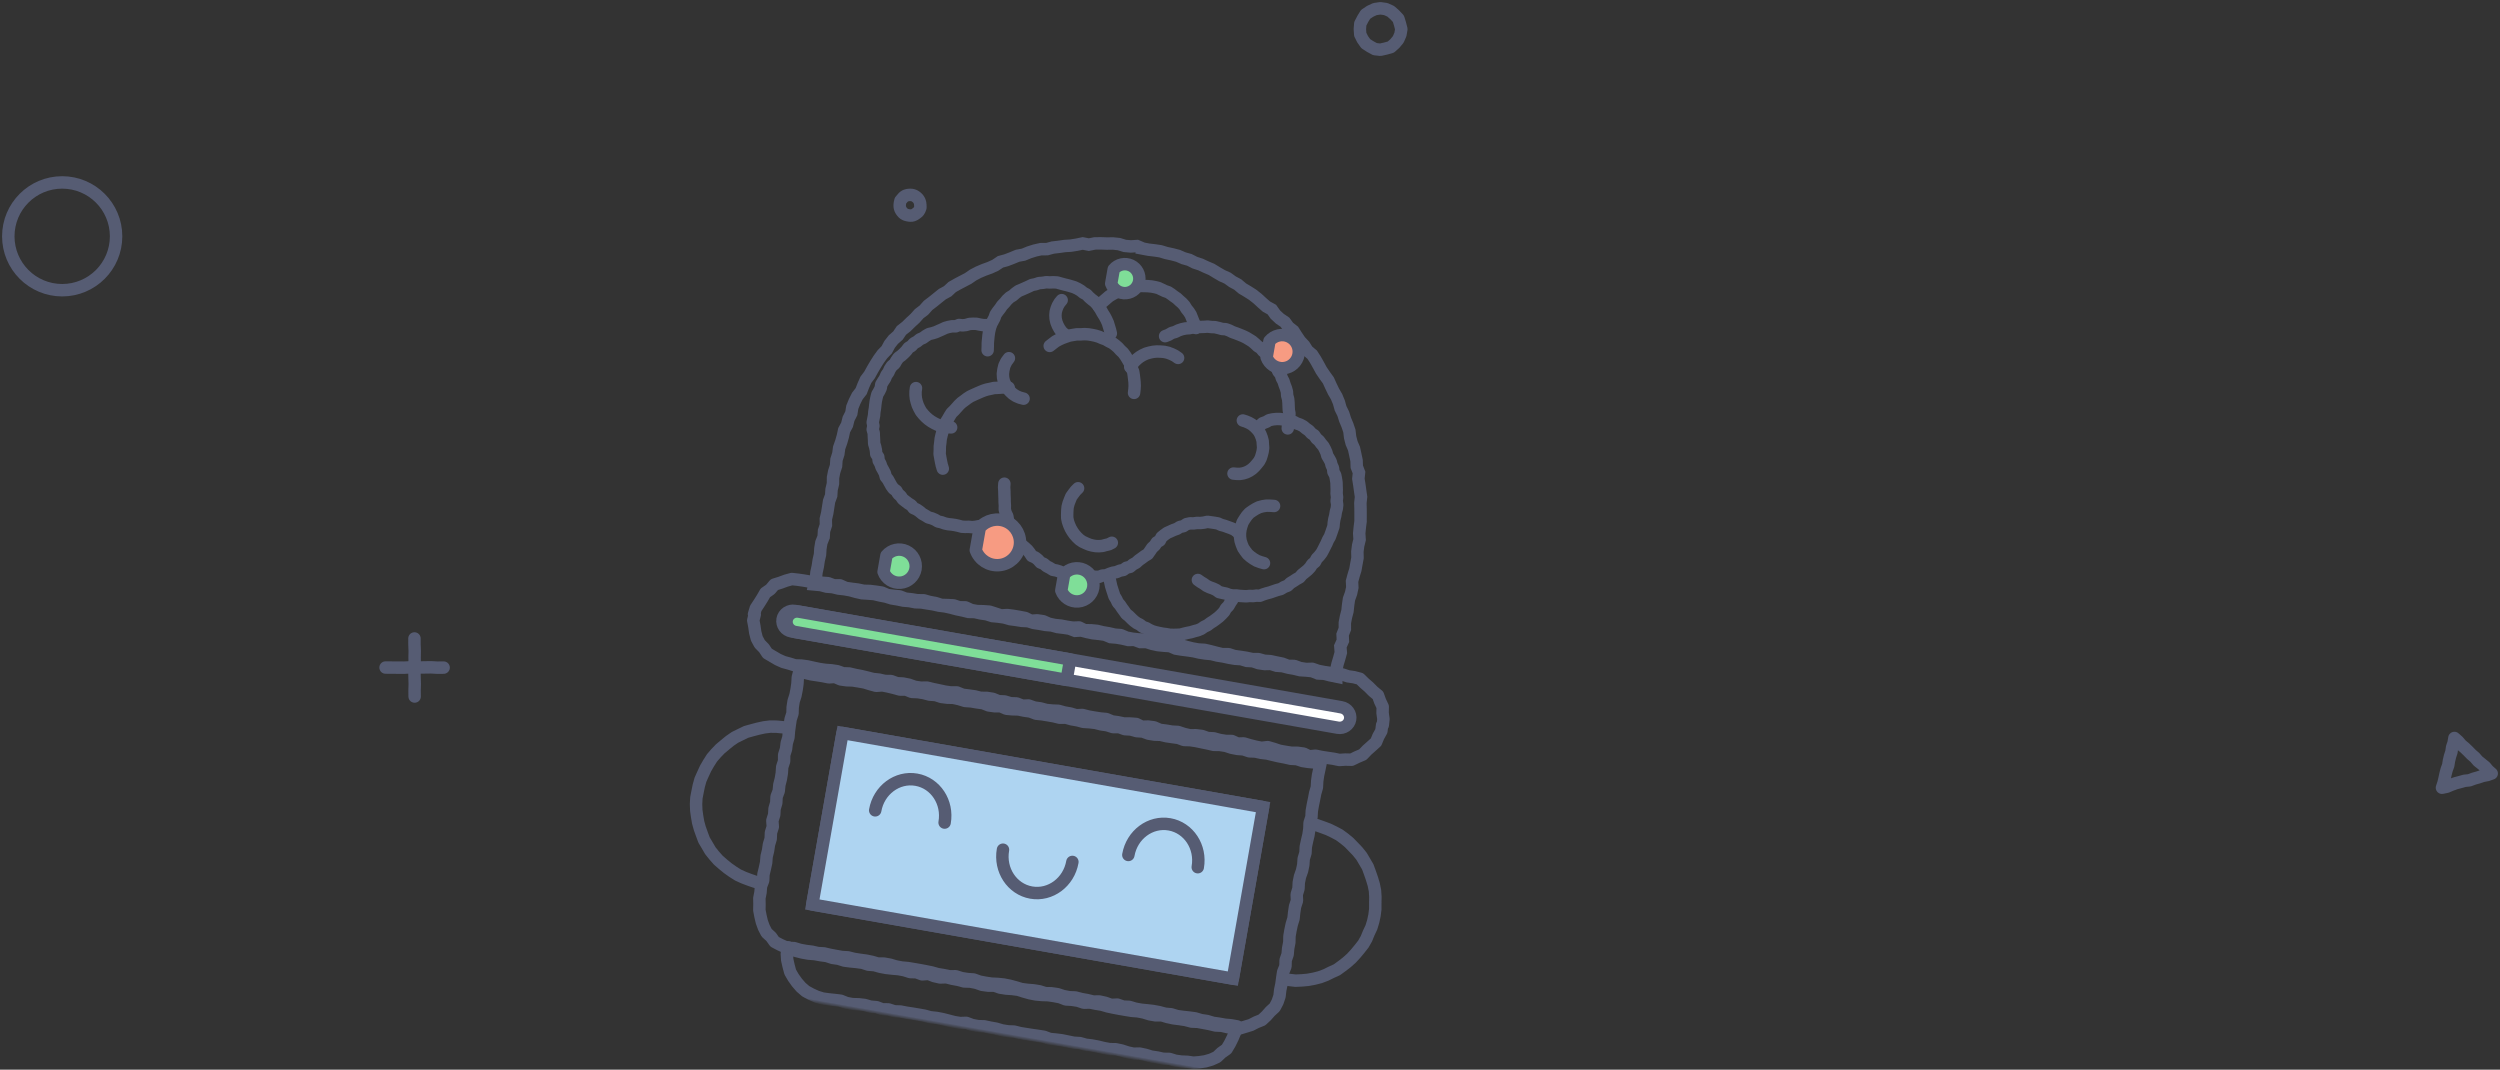 <?xml version="1.0" encoding="UTF-8"?>
<svg width="603px" height="258px" viewBox="0 0 603 258" version="1.1" xmlns="http://www.w3.org/2000/svg" xmlns:xlink="http://www.w3.org/1999/xlink">
    <rect x="0" y="0" width="603" height="258" fill="#333333" stroke="none"/>
    <!-- Generator: Sketch 61.1 (89650) - https://sketch.com -->
    <title>Robot</title>
    <desc>Created with Sketch.</desc>
    <defs>
        <polygon id="path-1" points="0 194 168 194 168 0 0 0"></polygon>
        <polygon id="path-3" points="0 194 168 194 168 0 0 0"></polygon>
        <polygon id="path-5" points="0 194 168 194 168 0 0 0"></polygon>
        <polygon id="path-7" points="0 194 168 194 168 0 0 0"></polygon>
        <polygon id="path-9" points="0 194 168 194 168 0 0 0"></polygon>
        <polygon id="path-11" points="0 194 168 194 168 0 0 0"></polygon>
        <polygon id="path-13" points="0 194 168 194 168 0 0 0"></polygon>
        <polygon id="path-15" points="0 194 168 194 168 0 0 0"></polygon>
        <polygon id="path-17" points="0 194 168 194 168 0 0 0"></polygon>
        <polygon id="path-19" points="0 194 168 194 168 0 0 0"></polygon>
        <polygon id="path-21" points="0 194 168 194 168 0 0 0"></polygon>
        <polygon id="path-23" points="0 194 168 194 168 0 0 0"></polygon>
        <polygon id="path-25" points="0 194 168 194 168 0 0 0"></polygon>
        <polygon id="path-27" points="0 194 168 194 168 0 0 0"></polygon>
        <polygon id="path-29" points="0 194 168 194 168 0 0 0"></polygon>
        <polygon id="path-31" points="0 194 168 194 168 0 0 0"></polygon>
        <polygon id="path-33" points="0 194 168 194 168 0 0 0"></polygon>
    </defs>
    <g id="Robot" stroke="none" stroke-width="1" fill="none" fill-rule="evenodd">
        <g id="Group" transform="translate(2, 2)">
            <path d="M26,55 C26,62.18 20.18,68 13,68 C5.82,68 0,62.18 0,55 C0,47.822 5.82,42 13,42 C20.18,42 26,47.822 26,55 Z" id="Stroke-39" stroke="#565C73" stroke-width="3" stroke-linecap="round" stroke-linejoin="round"></path>
            <g id="Group-69" transform="translate(257, 152.142) rotate(10) translate(-257, -152.142) translate(173, 55.142)">
                <path d="M16.574,107 C15.154,107 14,105.879 14,104.5 C14,103.121 15.154,102 16.574,102 L150.426,102 C151.846,102 153,103.121 153,104.5 C153,105.879 151.845,107 150.426,107 L16.574,107 Z" id="Fill-1" fill="#FFFFFF" fill-rule="nonzero"></path>
                <polygon id="Stroke-3" stroke="#565C73" stroke-width="3" points="84 1.36 84 1.34 82.543 1 81.1 1.353 79.654 1.476 78.183 1.292 76.729 1.394 75.295 1.669 73.854 1.871 72.424 2.141 71.048 2.681 69.554 2.65 68.188 3.197 66.812 3.673 65.398 4.013 64.016 4.464 62.622 4.882 61.302 5.502 59.842 5.77 58.495 6.333 57.198 7.007 55.958 7.795 54.585 8.306 53.35 9.092 52.1 9.842 50.775 10.468 49.701 11.502 48.499 12.322 47.233 13.05 46.007 13.844 44.849 14.734 43.804 15.764 42.648 16.656 41.489 17.549 40.362 18.484 39.468 19.666 38.32 20.585 37.352 21.685 36.39 22.788 35.398 23.865 34.625 25.127 33.629 26.202 32.859 27.455 31.972 28.615 31.122 29.807 30.129 30.907 29.526 32.262 28.601 33.418 27.907 34.715 27.443 36.132 26.613 37.356 25.966 38.676 25.406 40.037 24.893 41.416 24.418 42.808 23.751 44.128 23.394 45.561 23.11 47.012 22.41 48.338 21.99 49.751 21.677 51.193 21.697 52.703 21.271 54.116 21.166 55.589 20.703 57.006 20.647 58.483 20.498 59.946 20.253 61.404 20.314 62.882 20.117 64.349 20.274 65.824 20.074 67.272 20.044 68.722 20.284 70.17 20.2 71.617 20.356 73.065 20.098 74.514 20.13 75.962 20.156 77.412 20.071 78.859 20.345 80.309 20.137 81.759 20.302 83.209 20 84.659 20.014 86.109 20.178 87.559 20.106 89.009 20.144 90.459 20.083 91.91 20.177 93.363 20.105 94.903 21.639 94.777 23.089 94.903 24.539 94.768 25.987 94.863 27.437 94.767 28.885 94.772 30.335 94.914 31.785 94.98 33.235 94.82 34.685 94.678 36.135 94.767 37.584 94.792 39.034 94.974 40.483 94.956 41.932 95 43.382 94.87 44.831 94.892 46.281 94.687 47.731 94.671 49.181 94.641 50.631 94.709 52.081 94.636 53.53 94.697 54.98 94.825 56.43 94.865 57.88 94.961 59.33 94.734 60.78 94.802 62.23 94.76 63.68 94.952 65.13 94.836 66.58 94.786 68.028 94.937 69.476 94.881 70.925 94.854 72.372 94.664 73.82 94.852 75.268 94.815 76.718 94.825 78.167 94.695 79.617 94.828 81.067 94.748 82.517 94.713 83.965 94.993 85.414 94.653 86.863 94.775 88.313 94.82 89.763 94.718 91.213 94.666 92.663 94.991 94.113 94.858 95.562 94.85 97.012 94.935 98.462 94.651 99.912 94.921 101.362 94.661 102.812 94.859 104.263 94.914 105.714 94.806 107.164 94.647 108.614 94.997 110.065 94.982 111.517 94.913 112.967 94.871 114.419 94.948 115.869 94.918 117.32 94.8 118.772 94.903 120.222 94.883 121.674 94.938 123.126 94.928 124.577 94.766 126.027 94.936 127.478 94.763 128.928 94.986 130.379 94.939 131.83 94.652 133.282 94.842 134.733 94.694 136.185 94.813 137.638 94.815 139.09 94.908 140.54 94.743 141.993 94.642 143.446 94.949 144.899 94.763 146.354 94.874 147.909 94.92 147.628 93.368 147.686 91.918 147.856 90.47 147.994 89.023 147.619 87.575 147.987 86.126 147.667 84.678 147.96 83.228 147.698 81.78 147.721 80.33 147.839 78.881 147.732 77.431 147.692 75.981 147.942 74.531 148 73.082 147.673 71.632 147.797 70.181 147.977 68.73 147.978 67.276 147.987 65.824 147.697 64.354 147.627 62.885 147.723 61.405 147.371 59.959 147.256 58.494 147.185 57.022 146.928 55.574 146.671 54.127 146.375 52.688 146.275 51.204 145.815 49.801 145.365 48.401 144.883 47.013 144.776 45.503 144.004 44.215 143.694 42.763 143.145 41.398 142.587 40.038 141.775 38.795 141.175 37.458 140.746 36.03 140.041 34.74 139.247 33.503 138.571 32.198 137.7 31.014 137.062 29.676 136.273 28.436 135.327 27.309 134.468 26.119 133.639 24.902 132.584 23.875 131.56 22.827 130.646 21.681 129.714 20.544 128.718 19.468 127.423 18.71 126.437 17.626 125.268 16.749 124.248 15.694 123.244 14.604 121.942 13.906 120.879 12.882 119.526 12.277 118.305 11.487 117.239 10.437 115.829 9.958 114.586 9.203 113.356 8.416 112.071 7.728 110.723 7.173 109.362 6.658 108.096 5.918 106.712 5.461 105.396 4.824 103.98 4.469 102.615 3.965 101.255 3.429 99.835 3.1 98.429 2.723 96.985 2.516 95.585 2.09 94.134 1.944 92.713 1.603 91.261 1.483 89.805 1.433 88.36 1.255 86.903 1.291 85.448 1.376"></polygon>
                <polyline id="Stroke-5" stroke="#565C73" stroke-width="3" stroke-linecap="round" stroke-linejoin="round" points="51.434 32 51.313 31.115 51.167 30.237 51.095 29.349 51.025 28.458 51 27.56 51.046 26.662 51.148 25.767 51.428 24.911 51.7 24.061 51.847 23.167 52.222 22.354 52.642 21.568 53.005 20.754 53.496 20.014 53.936 19.237 54.472 18.529 55.14 17.942 55.696 17.252 56.316 16.618 57.061 16.143 57.787 15.654 58.511 15.163 59.228 14.643 60.047 14.328 60.821 13.903 61.671 13.687 62.5 13.397 63.37 13.29 64.225 13.102 65.094 13 65.969 13.083 66.821 13.163 67.672 13.216 68.522 13.301 69.376 13.408 70.208 13.63 71.014 13.93 71.772 14.35 72.595 14.611 73.295 15.131 74.029 15.574 74.799 15.974 75.491 16.497 76.137 17.08 76.694 17.755 77.244 18.427 77.829 19.07 78.362 19.76 78.857 20.483 79.253 21.268 79.65 22.052 80 22.86"></polyline>
                <polyline id="Stroke-7" stroke="#565C73" stroke-width="3" stroke-linecap="round" stroke-linejoin="round" points="76 16.98 76.358 16.141 76.936 15.449 77.502 14.754 78.075 14.061 78.757 13.481 79.457 12.927 80.184 12.417 80.881 11.85 81.704 11.504 82.473 11.044 83.323 10.78 84.181 10.563 85.038 10.341 85.91 10.198 86.787 10.072 87.672 10 88.529 10.003 89.386 10.063 90.218 10.29 91.04 10.52 91.891 10.655 92.681 10.997 93.444 11.389 94.224 11.744 94.941 12.219 95.681 12.66 96.359 13.193 96.932 13.848 97.581 14.416 98.174 15.047 98.631 15.79 99.088 16.523 99.538 17.261 100 18"></polyline>
                <polyline id="Stroke-9" stroke="#565C73" stroke-width="3" stroke-linecap="round" stroke-linejoin="round" points="126 38 125.924 37.114 125.975 36.22 125.827 35.342 125.797 34.447 125.48 33.603 125.283 32.74 125.1 31.87 124.864 31.013 124.48 30.21 124.271 29.333 123.881 28.532 123.425 27.767 123.013 26.98 122.466 26.278 122.063 25.474 121.383 24.882 120.896 24.136 120.307 23.476 119.642 22.891 119.044 22.237 118.394 21.634 117.713 21.067 116.914 20.668 116.244 20.08 115.423 19.739 114.686 19.25 113.918 18.808 113.098 18.48 112.276 18.162 111.424 17.932 110.564 17.747 109.705 17.575 108.842 17.435 107.994 17.182 107.124 17.032 106.238 17.13 105.364 17.047 104.477 17 103.597 17.121 102.711 17.171 101.849 17.388 100.984 17.567 100.091 17.64 99.265 17.978 98.443 18.311 97.577 18.522 96.749 18.849 95.963 19.267 95.24 19.797 94.44 20.186 93.762 20.769 93 21.226"></polyline>
                <polyline id="Stroke-11" stroke="#565C73" stroke-width="3" stroke-linecap="round" stroke-linejoin="round" points="63 71.686 62.26 72.076 61.581 72.597 60.825 72.966 60.007 73.182 59.249 73.548 58.486 73.918 57.615 73.928 56.805 74.131 56.019 74.435 55.211 74.667 54.373 74.736 53.549 74.896 52.717 75 51.875 74.923 51.04 74.889 50.203 74.91 49.36 74.972 48.518 74.941 47.688 74.798 46.84 74.761 46.04 74.461 45.221 74.276 44.37 74.199 43.584 73.88 42.788 73.6 42.05 73.172 41.288 72.818 40.457 72.611 39.807 72.029 39.02 71.717 38.269 71.329 37.518 70.932 36.918 70.312 36.197 69.865 35.637 69.212 34.856 68.822 34.243 68.232 33.707 67.565 33.177 66.899 32.537 66.33 32.176 65.529 31.66 64.859 31.122 64.203 30.712 63.458 30.175 62.79 29.933 61.952 29.319 61.312 29.098 60.474 28.78 59.684 28.392 58.921 28.216 58.079 28.02 57.249 27.841 56.419 27.454 55.634 27.471 54.762 27.159 53.949 27.171 53.086 27.19 52.231 27.11 51.383 27.101 50.533 27.041 49.679 27 48.82 27.024 47.962 27.086 47.105 27.392 46.287 27.632 45.467 27.604 44.583 27.911 43.781 28.246 42.992 28.431 42.155 28.794 41.383 29.009 40.548 29.354 39.766 29.914 39.098 30.201 38.286 30.568 37.512 31.166 36.888 31.684 36.218 32.154 35.514 32.548 34.739 33.187 34.17 33.643 33.432 34.318 32.907 34.868 32.25 35.583 31.782 36.175 31.167 36.825 30.617 37.615 30.273 38.365 29.886 39.062 29.416 39.764 28.946 40.461 28.455 41.221 28.089 42.015 27.797 42.859 27.657 43.591 27.2 44.449 27.142 45.251 26.906 46.025 26.522 46.845 26.326 47.679 26.2 48.529 26.233 49.369 26.219 50.201 26.078 51.041 26"></polyline>
                <polyline id="Stroke-13" stroke="#565C73" stroke-width="3" stroke-linecap="round" stroke-linejoin="round" points="45.748 62 45.338 61.186 44.998 60.344 44.682 59.493 44.371 58.636 44.254 57.734 44.105 56.842 44.065 55.939 44 55.037 44.037 54.187 44.11 53.34 44.24 52.5 44.34 51.65 44.555 50.822 44.877 50.027 45.165 49.221 45.486 48.424 45.996 47.72 46.453 46.996 46.903 46.263 47.411 45.566 48.008 44.937 48.599 44.304 49.236 43.714 49.951 43.21 50.671 42.721 51.396 42.239 52.134 41.771 52.912 41.367 53.729 41.041 54.542 40.701 55.406 40.51 56.261 40.302 57.117 40.078 58 40"></polyline>
                <polyline id="Stroke-15" stroke="#565C73" stroke-width="3" stroke-linecap="round" stroke-linejoin="round" points="46 51.859 45.295 51.932 44.585 52 43.685 51.938 42.789 51.833 41.924 51.593 41.086 51.287 40.284 50.908 39.534 50.446 38.831 49.926 38.174 49.352 37.634 48.682 37.139 47.986 36.747 47.236 36.41 46.463 36.183 45.656 36.043 44.833 36 44"></polyline>
                <polyline id="Stroke-17" stroke="#565C73" stroke-width="3" stroke-linecap="round" stroke-linejoin="round" points="56.822 33 56.352 33.947 56.062 34.965 56 36.019 56.045 36.954 56.258 37.869 56.615 38.739 57.143 39.517 57.743 40.24 58.476 40.828 59.266 41.337 60.136 41.703 61.057 41.92 62 42"></polyline>
                <polyline id="Stroke-19" stroke="#565C73" stroke-width="3" stroke-linecap="round" stroke-linejoin="round" points="88 36 87.954 35.146 87.856 34.296 87.677 33.459 87.439 32.638 87.191 31.818 86.91 31.004 86.44 30.274 86.057 29.498 85.493 28.833 84.934 28.172 84.356 27.523 83.723 26.921 82.983 26.442 82.295 25.901 81.539 25.447 80.751 25.047 79.893 24.806 79.067 24.495 78.193 24.342 77.331 24.137 76.45 24.029 75.56 24 74.647 24.015 73.74 24.123 72.856 24.341 71.954 24.491 71.093 24.786 70.235 25.096 69.439 25.531 68.653 25.982 67.911 26.498 67.205 27.058 66.6 27.72 66 28.379"></polyline>
                <polyline id="Stroke-21" stroke="#565C73" stroke-width="3" stroke-linecap="round" stroke-linejoin="round" points="66.928 17 66.532 17.704 66.248 18.45 66.079 19.223 66 20.009 66.07 20.849 66.268 21.672 66.6 22.459 67.052 23.197 67.596 23.882 68.234 24.504 69 25"></polyline>
                <polyline id="Stroke-23" stroke="#565C73" stroke-width="3" stroke-linecap="round" stroke-linejoin="round" points="97 25.85 96.16 25.465 95.267 25.208 94.348 25.038 93.414 25 92.535 25.085 91.666 25.218 90.821 25.449 90.011 25.773 89.228 26.156 88.516 26.646 87.863 27.206 87.289 27.835 86.793 28.519 86.36 29.24 86 30"></polyline>
                <polyline id="Stroke-25" stroke="#565C73" stroke-width="3" stroke-linecap="round" stroke-linejoin="round" points="120 81 119.645 81.802 119.355 82.631 118.86 83.358 118.564 84.195 118.085 84.927 117.571 85.633 116.985 86.276 116.385 86.903 115.746 87.483 115.156 88.119 114.454 88.622 113.834 89.242 113.106 89.71 112.318 90.066 111.552 90.458 110.751 90.766 109.962 91.106 109.174 91.472 108.333 91.666 107.486 91.832 106.634 91.962 105.77 91.957 104.912 92 104.064 91.983 103.216 91.947 102.37 91.861 101.542 91.656 100.742 91.365 99.899 91.223 99.142 90.82 98.326 90.572 97.562 90.196 96.845 89.734 96.148 89.244 95.395 88.833 94.787 88.223 94.17 87.636 93.584 87.017 92.914 86.474 92.421 85.767 91.848 85.123 91.445 84.357 91.038 83.599 90.648 82.835 90.323 82.04 90 81.243"></polyline>
                <polyline id="Stroke-27" stroke="#565C73" stroke-width="3" stroke-linecap="round" stroke-linejoin="round" points="118.807 39.304 119.257 38.539 119.805 37.829 120.579 37.381 121.259 36.806 122.08 36.476 122.924 36.239 123.784 36.093 124.578 36.063 125.378 36 126.218 36.17 127.087 36.165 127.903 36.445 128.761 36.575 129.585 36.841 130.339 37.275 131.122 37.639 131.806 38.18 132.598 38.541 133.204 39.181 133.948 39.625 134.573 40.225 135.211 40.751 135.721 41.401 136.186 42.083 136.544 42.839 137.089 43.465 137.603 44.115 137.943 44.875 138.413 45.549 138.669 46.421 139.237 47.132 139.557 47.967 139.843 48.813 140.026 49.69 140.208 50.562 140.335 51.442 140.598 52.294 140.649 53.184 140.939 54.047 141 54.937 140.92 55.834 140.939 56.724 140.867 57.6 140.879 58.48 140.962 59.373 140.827 60.247 140.69 61.12 140.534 61.99 140.229 62.822 140.025 63.679 139.77 64.521 139.52 65.367 139.235 66.203 138.824 66.984 138.331 67.718 138.064 68.572 137.488 69.249 137.141 70.067 136.658 70.799 136.089 71.466 135.512 72.122 135.064 72.892 134.381 73.448 133.749 74.046 133.097 74.62 132.572 75.345 131.778 75.833 131.072 76.448 130.228 76.838 129.418 77.281 128.665 77.701 127.881 78.062 127.115 78.462 126.37 78.921 125.547 79.035 124.768 79.279 123.959 79.39 123.174 79.616 122.365 79.714 121.556 79.802 120.744 79.839 119.931 80 119.086 79.996 118.252 79.833 117.408 79.803 116.561 79.762 115.777 79.376 114.967 79.158 114.134 79.018 113.318 78.8 112.555 78.43 111.765 78.128 111 77.767"></polyline>
                <polyline id="Stroke-29" stroke="#565C73" stroke-width="3" stroke-linecap="round" stroke-linejoin="round" points="126 57 125.087 57.097 124.182 57.24 123.313 57.537 122.479 57.923 121.741 58.469 121.061 59.08 120.417 59.732 119.933 60.512 119.556 61.342 119.218 62.192 119.078 63.095 119 64.004 119.046 64.918 119.216 65.818 119.505 66.688 119.931 67.498 120.421 68.274 121.061 68.93 121.731 69.551 122.514 70.026 123.337 70.416 124.191 70.736 125.089 70.902 126 71"></polyline>
                <polyline id="Stroke-31" stroke="#565C73" stroke-width="3" stroke-linecap="round" stroke-linejoin="round" points="61 63 61.097 63.888 61.31 64.759 61.478 65.623 61.668 66.478 61.832 67.339 62.039 68.192 62.171 69.082 62.531 69.889 63.062 70.606 63.36 71.442 63.76 72.228 63.684 72.301 64.168 73.043 64.712 73.739 65.467 74.251 65.867 75.069 66.647 75.527 67.1 76.32 67.772 76.882 68.539 77.317 69.268 77.787 69.924 78.363 70.539 79.026 71.417 79.238 72.179 79.646 72.877 80.209 73.736 80.4 74.498 80.844 75.328 81.104 76.141 81.433 77.028 81.447 77.885 81.557 78.712 81.905 79.588 81.861 80.458 81.785 81.318 82 82.185 81.82 83.058 81.844 83.931 81.812 84.801 81.724 85.667 81.586 86.5 81.301 87.372 81.174 88.145 80.712 89 80.515 89.742 80.019 90.505 79.601 91.331 79.308 92.065 78.832 92.89 78.502 93.51 77.853 94.336 77.495 94.914 76.809 95.601 76.26 96.144 75.556 96.762 74.934 97.366 74.293 98.046 73.702 98.426 72.879 98.786 72.059 99.326 71.355 99.657 70.562 100.316 69.986 100.576 69.126 101.132 68.481 101.727 67.874 102.441 67.39 103.142 66.91 103.881 66.493 104.518 65.917 105.304 65.595 105.949 64.981 106.736 64.653 107.586 64.516 108.389 64.259 109.222 64.13 110.032 63.89 110.842 63.557 111.695 63.525 112.546 63.498 113.39 63.498 114.216 63.711 115.051 63.784 115.877 63.931 116.708 64.073 117.532 64.267 118.295 64.642 119 65.132"></polyline>
                <polyline id="Stroke-33" stroke="#565C73" stroke-width="3" stroke-linecap="round" stroke-linejoin="round" points="78.702 61 78.203 61.704 77.806 62.477 77.424 63.262 77.24 64.122 77.072 64.982 77 65.859 77.076 66.753 77.203 67.639 77.367 68.523 77.699 69.354 78.131 70.131 78.626 70.862 79.192 71.532 79.816 72.144 80.5 72.681 81.227 73.161 82.018 73.511 82.849 73.733 83.686 73.923 84.542 74 85.337 73.993 86.126 73.88 86.897 73.673 87.622 73.333 88.356 73.018 89 72.533"></polyline>
                <polyline id="Stroke-35" stroke="#565C73" stroke-width="3" stroke-linecap="round" stroke-linejoin="round" points="115 38 115.78 38.111 116.543 38.294 117.286 38.554 117.984 38.933 118.637 39.396 119.259 39.916 119.778 40.557 120.203 41.274 120.563 42.03 120.76 42.853 120.968 43.673 121 44.523 120.936 45.369 120.823 46.212 120.567 47.018 120.165 47.75 119.743 48.461 119.249 49.121 118.666 49.691 118.015 50.173 117.305 50.543 116.557 50.809 115.781 50.938 115 51"></polyline>
                <polyline id="Stroke-37" stroke="#565C73" stroke-width="3" stroke-linecap="round" stroke-linejoin="round" points="148 131 149.488 131.028 150.956 131.273 152.418 131.539 153.849 131.939 155.267 132.398 156.604 133.058 157.901 133.791 159.108 134.663 160.308 135.547 161.432 136.529 162.405 137.663 163.373 138.803 164.123 140.098 164.849 141.398 165.521 142.732 166.072 144.123 166.43 145.577 166.667 147.051 166.925 148.525 167 150.022 166.944 151.52 166.766 153.009 166.374 154.454 166.057 155.917 165.552 157.327 164.848 158.647 164.11 159.94 163.306 161.194 162.383 162.364 161.378 163.463 160.338 164.536 159.106 165.38 157.904 166.26 156.619 167.018 155.259 167.626 153.862 168.146 152.424 168.533 150.97 168.858 149.483 168.946 148 169"></polyline>
                <polyline id="Stroke-39" stroke="#565C73" stroke-width="3" stroke-linecap="round" stroke-linejoin="round" points="20 167.963 18.506 168 17.03 167.766 15.565 167.486 14.119 167.112 12.739 166.545 11.393 165.908 10.093 165.181 8.817 164.408 7.649 163.477 6.526 162.49 5.562 161.348 4.587 160.216 3.833 158.926 3.095 157.633 2.453 156.289 1.949 154.887 1.492 153.467 1.182 152.005 1 150.52 1.027 149.026 1.067 147.536 1.212 146.051 1.572 144.603 1.952 143.165 2.463 141.765 3.033 140.385 3.795 139.102 4.627 137.864 5.589 136.724 6.562 135.596 7.628 134.548 8.833 133.664 10.043 132.786 11.391 132.139 12.743 131.515 14.123 130.948 15.551 130.508 17.026 130.265 18.513 130.144 20 130"></polyline>
                <polygon id="Stroke-41" stroke="#565C73" stroke-width="3" stroke-linecap="round" stroke-linejoin="round" points="150.692 114.552 149.228 114.596 147.765 114.625 146.3 114.582 144.836 115 143.372 114.583 141.909 114.642 140.445 114.895 138.982 114.922 137.518 114.918 136.055 114.701 134.591 114.545 133.127 114.978 131.662 114.944 130.199 114.836 128.735 114.668 127.271 114.971 125.807 114.593 124.344 114.831 122.88 114.858 121.416 114.718 119.951 114.898 118.487 114.654 117.023 114.734 115.559 114.998 114.095 114.915 112.632 114.698 111.168 114.878 109.703 114.888 108.239 114.959 106.775 114.606 105.311 114.671 103.847 114.973 102.383 114.551 100.918 114.701 99.454 114.958 97.991 114.906 96.528 114.964 95.066 114.632 93.604 114.755 92.141 114.782 90.679 114.783 89.216 114.667 87.752 114.999 86.287 114.825 84.823 114.832 83.36 114.682 81.897 114.882 80.434 114.991 78.971 114.863 77.507 114.915 76.042 114.672 74.577 114.982 73.113 114.686 71.65 114.891 70.186 114.718 68.722 114.905 67.257 114.592 65.792 114.614 64.328 114.864 62.864 114.762 61.4 114.81 59.934 114.884 58.469 114.574 57.005 114.833 55.54 114.879 54.074 114.818 52.61 114.774 51.144 114.68 49.679 114.96 48.214 115 46.748 114.752 45.283 114.716 43.817 114.893 42.352 114.625 40.886 114.865 39.422 114.791 37.956 114.893 36.492 114.778 35.026 114.687 33.561 114.67 32.095 114.582 30.63 114.791 29.164 114.541 27.697 114.576 26.23 114.729 24.765 114.767 23.299 114.715 21.832 114.647 20.364 114.71 18.894 114.926 17.424 114.74 15.974 114.61 14.567 114.252 13.211 113.746 11.825 113.231 10.803 112.157 9.598 111.296 8.678 110.133 8.059 108.785 7.604 107.39 7.079 105.99 7.183 104.5 7 104.5 7.166 103.022 7.759 101.655 8.299 100.323 8.798 98.943 9.838 97.911 10.599 96.605 11.923 95.92 13.18 95.186 14.51 94.554 15.984 94.458 17.424 94.415 18.889 94.407 20.352 94.134 21.817 94.168 23.281 94.014 24.745 94.294 26.208 94.031 27.672 94.405 29.135 94.362 30.598 94.285 32.062 94.339 33.526 94.114 34.99 94.034 36.455 94 37.919 94.342 39.382 94.275 40.846 94.155 42.31 94.447 43.773 94.349 45.237 94.327 46.701 94.075 48.165 94.223 49.63 94.231 51.093 94.431 52.558 94.215 54.021 94.03 55.485 94.241 56.949 94.009 58.414 94.394 59.878 94.397 61.342 94.175 62.806 94.024 64.27 94.217 65.734 94.431 67.199 94.081 68.663 94.011 70.127 94.003 71.589 94.025 73.051 94.451 74.513 94.088 75.976 94.04 77.438 94.398 78.901 94.455 80.364 94.344 81.83 94.36 83.294 94.335 84.757 94.02 86.22 94.442 87.683 94.197 89.146 94.078 90.61 94.168 92.075 94.16 93.54 94.234 95.003 94.092 96.467 94.442 97.931 94.456 99.395 94.364 100.86 94.16 102.325 94.363 103.789 94.239 105.253 94.201 106.717 94.377 108.183 94.02 109.648 94.001 111.112 94.156 112.578 94.258 114.042 94.258 115.507 94.083 116.973 94.161 118.438 94.28 119.903 94.375 121.369 94.102 122.834 94.308 124.3 94.248 125.766 94.218 127.231 94.278 128.695 94.031 130.161 94.175 131.625 94.011 133.091 94.068 134.556 94.105 136.022 94.389 137.487 94.15 138.953 94.407 140.42 94.378 141.887 94.077 143.351 94.315 144.818 94.343 146.286 94.297 147.753 94.23 149.223 94.154 150.692 94.366 152.152 94.323 153.638 94.446 154.884 95.303 156.116 96.043 157.286 96.873 158.61 97.625 159.353 98.922 160.214 100.142 160.444 101.631 160.899 103.029 161 104.5 160.842 104.5 160.911 105.972 160.426 107.365 160.11 108.81 159.199 109.978 158.306 111.111 157.478 112.349 156.241 113.152 155.034 114.027 153.549 114.252 152.141 114.596"></polygon>
                <path d="M16.574,107 C15.154,107 14,105.879 14,104.5 C14,103.121 15.154,102 16.574,102 L150.426,102 C151.846,102 153,103.121 153,104.5 C153,105.879 151.845,107 150.426,107 L16.574,107 Z" id="Stroke-43" stroke="#565C73" stroke-width="3" stroke-linecap="round" stroke-linejoin="round"></path>
                <path d="M84,107 L17.555,107 C16.146,107 15,105.879 15,104.5 C15,103.121 16.146,102 17.555,102 L84,102 L84,107 Z" id="Fill-45" fill="#7FDE98" fill-rule="nonzero"></path>
                <path d="M84,107 L17.555,107 C16.146,107 15,105.879 15,104.5 C15,103.121 16.146,102 17.555,102 L84,102 L84,107 Z" id="Stroke-47" stroke="#565C73" stroke-width="3" stroke-linecap="round" stroke-linejoin="round"></path>
                <polygon id="Stroke-49" stroke="#565C73" stroke-width="3" stroke-linecap="round" stroke-linejoin="round" points="136.786 182.742 135.32 182.662 133.854 182.852 132.388 182.76 130.923 182.742 129.457 182.736 127.992 182.93 126.526 182.807 125.06 182.836 123.594 182.909 122.128 182.857 120.662 182.681 119.197 182.954 117.731 182.952 116.265 182.766 114.799 182.742 113.333 182.885 111.868 182.902 110.404 182.909 108.94 182.89 107.476 182.842 106.013 182.678 104.549 182.696 103.084 182.657 101.619 182.954 100.152 182.736 98.686 182.761 97.221 182.933 95.756 182.645 94.292 182.622 92.827 182.664 91.362 182.878 89.896 183 88.429 182.972 86.963 182.826 85.498 182.628 84.033 182.698 82.567 182.854 81.101 182.879 79.634 182.658 78.168 182.912 76.703 182.969 75.236 182.732 73.769 182.705 72.302 182.921 70.837 182.79 69.37 182.782 67.903 182.669 66.436 182.98 64.97 182.905 63.502 182.619 62.036 182.998 60.568 182.734 59.101 182.953 57.634 182.756 56.167 182.742 54.7 182.875 53.234 182.969 51.767 182.951 50.301 182.804 48.833 182.945 47.367 182.743 45.899 182.807 44.432 182.92 42.964 182.984 41.496 182.792 40.028 182.836 38.561 182.631 37.093 182.689 35.623 182.685 34.155 182.827 32.684 182.825 31.212 182.718 29.792 182.564 28.403 182.252 27.018 181.897 25.623 181.448 24.573 180.416 23.339 179.634 22.455 178.476 21.735 177.223 21.171 175.906 20.664 174.569 20.444 173.155 20.164 171.732 20.191 170.272 20.049 168.812 20.329 167.352 20.136 165.892 20.228 164.43 20.283 162.97 20.14 161.51 20.237 160.049 20.197 158.587 20.367 157.127 20.17 155.666 20.365 154.205 20 152.743 20.195 151.282 20.024 149.821 20.185 148.359 20.001 146.898 20.278 145.436 20.159 143.975 20.272 142.513 20.255 141.051 20.095 139.589 20.305 138.129 20.052 136.667 20.249 135.207 20.17 133.745 20.336 132.285 20.196 130.822 20.134 129.36 20.096 127.898 20.296 126.435 20.079 124.973 20.049 123.511 20.243 122.048 20.275 120.585 20.22 119.122 20.05 117.656 20.17 116.185 21.627 116.279 23.077 116.372 24.526 116.337 25.976 116.312 27.424 116.347 28.874 116 30.324 116.347 31.774 116.298 33.224 116.088 34.674 116.064 36.124 116.068 37.574 116.249 39.024 116.379 40.474 116.018 41.923 116.047 43.373 116.137 44.823 116.276 46.273 116.024 47.723 116.338 49.173 116.14 50.623 116.118 52.073 116.235 53.523 116.085 54.973 116.288 56.423 116.221 57.875 116.001 59.325 116.071 60.775 116.251 62.225 116.101 63.675 116.093 65.125 116.033 66.575 116.328 68.025 116.273 69.473 116.022 70.922 116.373 72.37 116.249 73.818 116.034 75.266 116.079 76.716 116.029 78.166 116.306 79.616 116.204 81.066 116.181 82.516 116.18 83.965 116.277 85.415 116.001 86.863 116.146 88.313 116.14 89.763 116.264 91.214 116.097 92.664 116.007 94.114 116.114 95.564 116.071 97.014 116.272 98.465 116.016 99.915 116.261 101.366 116.091 102.816 116.235 104.266 116.079 105.718 116.339 107.169 116.321 108.619 116.114 110.071 116.197 111.522 116.158 112.972 116.097 114.424 116.354 115.875 116.139 117.327 116.1 118.779 116.151 120.229 116.188 121.682 116.266 123.132 116.034 124.585 116.001 126.035 116.206 127.487 116.236 128.937 116.088 130.388 116.312 131.839 116.112 133.291 116.174 134.743 116.088 136.195 116.184 137.648 116.26 139.101 116.275 140.551 116.347 142.004 116.174 143.458 116.382 144.911 116.352 146.367 116.225 147.82 116.193 147.775 117.65 147.719 119.11 147.772 120.57 147.95 122.031 147.796 123.492 147.773 124.952 147.731 126.412 147.731 127.873 147.911 129.335 147.706 130.796 147.91 132.256 147.944 133.718 147.858 135.179 147.808 136.64 147.988 138.101 147.815 139.564 147.967 141.024 147.917 142.486 147.674 143.948 147.64 145.409 147.825 146.871 147.647 148.333 147.966 149.793 147.761 151.255 147.793 152.715 147.898 154.177 147.717 155.637 147.667 157.1 147.675 158.562 147.9 160.024 147.872 161.487 148 162.95 147.769 164.411 147.985 165.874 147.676 167.337 147.712 168.8 147.775 170.266 147.73 171.732 147.822 173.19 147.604 174.642 147.16 176.045 146.263 177.224 145.511 178.452 144.632 179.608 143.394 180.377 142.254 181.239 140.979 181.892 139.676 182.557 138.227 182.719"></polygon>
                <g id="Stroke-51-Clipped">
                    <mask id="mask-2" fill="white">
                        <use xlink:href="#path-1"></use>
                    </mask>
                    <g id="path-1"></g>
                    <polygon id="Stroke-51" stroke="#565C73" stroke-width="3" stroke-linecap="round" stroke-linejoin="round" mask="url(#mask-2)" points="33 171 136 171 136 129 33 129"></polygon>
                </g>
                <g id="Fill-53-Clipped">
                    <mask id="mask-4" fill="white">
                        <use xlink:href="#path-3"></use>
                    </mask>
                    <g id="path-1"></g>
                    <polygon id="Fill-53" fill="#AED4F1" fill-rule="nonzero" mask="url(#mask-4)" points="33 171 136 171 136 129 33 129"></polygon>
                </g>
                <g id="Stroke-54-Clipped">
                    <mask id="mask-6" fill="white">
                        <use xlink:href="#path-5"></use>
                    </mask>
                    <g id="path-1"></g>
                    <polygon id="Stroke-54" stroke="#565C73" stroke-width="3" mask="url(#mask-6)" points="33 171 136 171 136 129 33 129"></polygon>
                </g>
                <g id="Stroke-55-Clipped">
                    <mask id="mask-8" fill="white">
                        <use xlink:href="#path-7"></use>
                    </mask>
                    <g id="path-1"></g>
                    <polygon id="Stroke-55" stroke="#565C73" stroke-width="3" stroke-linecap="round" stroke-linejoin="round" mask="url(#mask-8)" points="128.676 192.664 127.213 192.862 125.749 192.912 124.285 192.722 122.822 192.964 121.358 192.901 119.895 192.938 118.433 192.76 116.971 192.711 115.51 193 114.048 192.936 112.586 192.726 111.124 192.679 109.661 192.913 108.196 192.893 106.732 192.797 105.27 192.786 103.807 192.864 102.345 192.719 100.882 192.892 99.419 192.852 97.955 192.81 96.491 192.88 95.027 192.997 93.564 192.722 92.101 192.75 90.637 192.798 89.173 192.828 87.709 192.844 86.245 192.741 84.781 192.942 83.317 192.964 81.852 192.801 80.388 192.793 78.924 192.741 77.459 192.959 75.994 192.939 74.53 192.669 73.066 192.975 71.6 192.993 70.136 192.877 68.671 192.767 67.206 192.746 65.741 192.849 64.276 192.713 62.81 192.713 61.347 192.723 59.882 192.761 58.418 192.733 56.953 192.947 55.489 192.733 54.023 192.968 52.558 192.702 51.092 192.832 49.626 192.679 48.16 192.769 46.696 192.994 45.23 192.975 43.763 192.669 42.296 192.752 40.827 192.857 39.358 192.905 37.889 192.718 36.464 192.347 35.064 191.877 33.789 191.117 32.637 190.179 31.572 189.136 30.596 187.984 29.951 186.606 29.364 185.2 29 183.708 29.151 182.17 29.034 182.327 30.499 182.123 31.964 182.294 33.43 182.304 34.895 182.23 36.362 182.3 37.828 182.132 39.293 182.213 40.758 182.229 42.224 182.234 43.689 182.063 45.155 182.171 46.621 182.146 48.087 182.082 49.552 182.126 51.018 182.282 52.484 182.041 53.949 182.043 55.416 182.208 56.881 182.229 58.346 182.102 59.81 182.087 61.274 182.082 62.738 182.098 64.202 182.14 65.666 182.286 67.13 182.27 68.595 182.305 70.062 182.041 71.528 182.235 72.993 182.213 74.457 182.06 75.922 182.314 77.386 182.336 78.852 182.298 80.318 182.108 81.785 182 83.25 182.025 84.716 182.155 86.181 182.329 87.647 182.268 89.113 182.13 90.58 182.107 92.046 182.304 93.511 182.078 94.977 182.028 96.445 182.238 97.911 182.262 99.377 182.07 100.843 182.187 102.311 182.194 103.777 182.294 105.244 182.018 106.711 182.085 108.178 182.338 109.645 182.003 111.112 182.236 112.579 182.043 114.046 182.216 115.513 182.229 116.979 182.111 118.447 182.028 119.912 182.044 121.379 182.174 122.846 182.049 124.314 182.228 125.781 182.171 127.248 182.071 128.718 182.015 130.185 182.185 131.652 182.145 133.12 182.327 134.589 182.276 136.058 182.279 137.528 182.154 139 182.155 138.923 182.17 138.767 183.669 138.43 185.128 138.008 186.571 137.464 188.002 136.394 189.076 135.492 190.293 134.259 191.14 132.932 191.793 131.544 192.256 130.132 192.618"></polygon>
                </g>
                <g id="Stroke-56-Clipped">
                    <mask id="mask-10" fill="white">
                        <use xlink:href="#path-9"></use>
                    </mask>
                    <g id="path-1"></g>
                    <path d="M44,146 C44,141.03 47.805,137 52.5,137 C57.195,137 61,141.03 61,146" id="Stroke-56" stroke="#565C73" stroke-width="3" stroke-linecap="round" stroke-linejoin="round" mask="url(#mask-10)"></path>
                </g>
                <g id="Stroke-57-Clipped">
                    <mask id="mask-12" fill="white">
                        <use xlink:href="#path-11"></use>
                    </mask>
                    <g id="path-1"></g>
                    <path d="M106,146 C106,141.03 109.805,137 114.5,137 C119.195,137 123,141.03 123,146" id="Stroke-57" stroke="#565C73" stroke-width="3" stroke-linecap="round" stroke-linejoin="round" mask="url(#mask-12)"></path>
                </g>
                <g id="Stroke-58-Clipped">
                    <mask id="mask-14" fill="white">
                        <use xlink:href="#path-13"></use>
                    </mask>
                    <g id="path-1"></g>
                    <path d="M93,150 C93,154.97 89.195,159 84.5,159 C79.805,159 76,154.97 76,150" id="Stroke-58" stroke="#565C73" stroke-width="3" stroke-linecap="round" stroke-linejoin="round" mask="url(#mask-14)"></path>
                </g>
                <g id="Fill-59-Clipped">
                    <mask id="mask-16" fill="white">
                        <use xlink:href="#path-15"></use>
                    </mask>
                    <g id="path-1"></g>
                    <path d="M36,85 C36.905,83.432 38.751,82.668 40.499,83.136 C42.248,83.605 43.464,85.19 43.464,87 C43.464,88.81 42.248,90.395 40.499,90.864 C38.751,91.332 36.905,90.568 36,89" id="Fill-59" fill="#7FDE98" fill-rule="nonzero" mask="url(#mask-16)"></path>
                </g>
                <g id="Stroke-60-Clipped">
                    <mask id="mask-18" fill="white">
                        <use xlink:href="#path-17"></use>
                    </mask>
                    <g id="path-1"></g>
                    <path d="M36,85 C36.905,83.432 38.751,82.668 40.499,83.136 C42.248,83.605 43.464,85.19 43.464,87 C43.464,88.81 42.248,90.395 40.499,90.864 C38.751,91.332 36.905,90.568 36,89 L36,85 Z" id="Stroke-60" stroke="#565C73" stroke-width="3" stroke-linecap="round" stroke-linejoin="round" mask="url(#mask-18)"></path>
                </g>
                <g id="Fill-61-Clipped">
                    <mask id="mask-20" fill="white">
                        <use xlink:href="#path-19"></use>
                    </mask>
                    <g id="path-1"></g>
                    <path d="M57,74.5 C58.245,72.344 60.782,71.293 63.187,71.937 C65.591,72.582 67.263,74.761 67.263,77.25 C67.263,79.739 65.591,81.918 63.187,82.563 C60.782,83.207 58.245,82.156 57,80" id="Fill-61" fill="#F79B82" fill-rule="nonzero" mask="url(#mask-20)"></path>
                </g>
                <g id="Stroke-62-Clipped">
                    <mask id="mask-22" fill="white">
                        <use xlink:href="#path-21"></use>
                    </mask>
                    <g id="path-1"></g>
                    <path d="M57,74.5 C58.245,72.344 60.782,71.293 63.187,71.937 C65.591,72.582 67.263,74.761 67.263,77.25 C67.263,79.739 65.591,81.918 63.187,82.563 C60.782,83.207 58.245,82.156 57,80 L57,74.5 Z" id="Stroke-62" stroke="#565C73" stroke-width="3" stroke-linecap="round" stroke-linejoin="round" mask="url(#mask-22)"></path>
                </g>
                <g id="Fill-63-Clipped">
                    <mask id="mask-24" fill="white">
                        <use xlink:href="#path-23"></use>
                    </mask>
                    <g id="path-1"></g>
                    <path d="M118,18 C118.905,16.432 120.751,15.668 122.499,16.136 C124.248,16.605 125.464,18.19 125.464,20 C125.464,21.81 124.248,23.395 122.499,23.864 C120.751,24.332 118.905,23.568 118,22" id="Fill-63" fill="#F79B82" fill-rule="nonzero" mask="url(#mask-24)"></path>
                </g>
                <g id="Stroke-64-Clipped">
                    <mask id="mask-26" fill="white">
                        <use xlink:href="#path-25"></use>
                    </mask>
                    <g id="path-1"></g>
                    <path d="M118,18 C118.905,16.432 120.751,15.668 122.499,16.136 C124.248,16.605 125.464,18.19 125.464,20 C125.464,21.81 124.248,23.395 122.499,23.864 C120.751,24.332 118.905,23.568 118,22 L118,18 Z" id="Stroke-64" stroke="#565C73" stroke-width="3" stroke-linecap="round" stroke-linejoin="round" mask="url(#mask-26)"></path>
                </g>
                <g id="Fill-65-Clipped">
                    <mask id="mask-28" fill="white">
                        <use xlink:href="#path-27"></use>
                    </mask>
                    <g id="path-1"></g>
                    <path d="M79,82 C79.905,80.432 81.751,79.668 83.499,80.136 C85.248,80.605 86.464,82.19 86.464,84 C86.464,85.81 85.248,87.395 83.499,87.864 C81.751,88.332 79.905,87.568 79,86" id="Fill-65" fill="#7FDE98" fill-rule="nonzero" mask="url(#mask-28)"></path>
                </g>
                <g id="Stroke-66-Clipped">
                    <mask id="mask-30" fill="white">
                        <use xlink:href="#path-29"></use>
                    </mask>
                    <g id="path-1"></g>
                    <path d="M79,82 C79.905,80.432 81.751,79.668 83.499,80.136 C85.248,80.605 86.464,82.19 86.464,84 C86.464,85.81 85.248,87.395 83.499,87.864 C81.751,88.332 79.905,87.568 79,86 L79,82 Z" id="Stroke-66" stroke="#565C73" stroke-width="3" stroke-linecap="round" stroke-linejoin="round" mask="url(#mask-30)"></path>
                </g>
                <g id="Fill-67-Clipped">
                    <mask id="mask-32" fill="white">
                        <use xlink:href="#path-31"></use>
                    </mask>
                    <g id="path-1"></g>
                    <path d="M78,7.5 C78.792,6.128 80.407,5.459 81.937,5.869 C83.467,6.279 84.531,7.666 84.531,9.25 C84.531,10.834 83.467,12.221 81.937,12.631 C80.407,13.041 78.792,12.372 78,11" id="Fill-67" fill="#7FDE98" fill-rule="nonzero" mask="url(#mask-32)"></path>
                </g>
                <g id="Stroke-68-Clipped">
                    <mask id="mask-34" fill="white">
                        <use xlink:href="#path-33"></use>
                    </mask>
                    <g id="path-1"></g>
                    <path d="M78,7.5 C78.792,6.128 80.407,5.459 81.937,5.869 C83.467,6.279 84.531,7.666 84.531,9.25 C84.531,10.834 83.467,12.221 81.937,12.631 C80.407,13.041 78.792,12.372 78,11 L78,7.5 Z" id="Stroke-68" stroke="#565C73" stroke-width="3" stroke-linecap="round" stroke-linejoin="round" mask="url(#mask-34)"></path>
                </g>
            </g>
            <polygon id="Stroke-14" stroke="#565C73" stroke-width="3" stroke-linecap="round" stroke-linejoin="round" points="219.986 47.49 220 48.061 219.801 48.599 219.499 49.085 219.055 49.44 218.591 49.756 218.067 49.977 217.5 50 216.946 49.917 216.405 49.763 215.916 49.476 215.536 49.056 215.226 48.586 215.04 48.052 215 47.491 215.064 46.935 215.196 46.381 215.566 45.948 215.928 45.521 216.401 45.209 216.943 45.052 217.5 45 218.058 45.044 218.588 45.232 219.052 45.545 219.448 45.937 219.754 46.406 219.926 46.936"></polygon>
            <g stroke-linecap="round" transform="translate(91, 152)" stroke="#565C73" stroke-width="3">
                <polyline id="Stroke-21" points="6.967 0 6.972 1.498 7.032 2.998 7.006 4.5 7.019 6"></polyline>
                <polyline id="Stroke-22" points="6.963 8 6.993 9.498 7.037 10.998 6.995 12.499 7.01 14"></polyline>
                <polyline id="Stroke-23" points="14 7.027 12.502 7.041 11.002 6.959 9.501 6.979 8 7.007"></polyline>
                <polyline id="Stroke-24" points="6 6.961 4.502 7.039 3.002 7.032 1.501 7.022 0 7.01"></polyline>
            </g>
            <polygon id="Stroke-83" stroke="#565C73" stroke-width="3" stroke-linecap="round" stroke-linejoin="round" points="599 184.566 597.953 184.934 596.836 185.148 595.763 185.511 594.673 185.816 593.608 186.214 592.461 186.329 591.371 186.637 590.275 186.924 589.208 187.314 588.157 187.759 587 188 587.363 186.9 587.623 185.819 587.852 184.729 588.13 183.653 588.514 182.601 588.688 181.498 588.947 180.416 589.29 179.355 589.447 178.247 589.807 177.187 590.003 176 590.908 176.805 591.64 177.662 592.505 178.383 593.313 179.163 594.099 179.967 594.952 180.701 595.684 181.559 596.567 182.262 597.444 182.973 598.168 183.841"></polygon>
            <polygon id="Stroke-91" stroke="#565C73" stroke-width="3" stroke-linecap="round" stroke-linejoin="round" points="336 5.025 335.781 6.315 335.263 7.508 334.435 8.502 333.461 9.37 332.201 9.716 330.937 10 329.637 9.846 328.497 9.227 327.414 8.527 326.672 7.473 326.09 6.316 326 5.026 326.1 3.736 326.69 2.588 327.37 1.478 328.45 0.744 329.635 0.194 330.937 0 332.243 0.182 333.439 0.718 334.411 1.573 335.3 2.522 335.679 3.762"></polygon>
        </g>
    </g>
</svg>